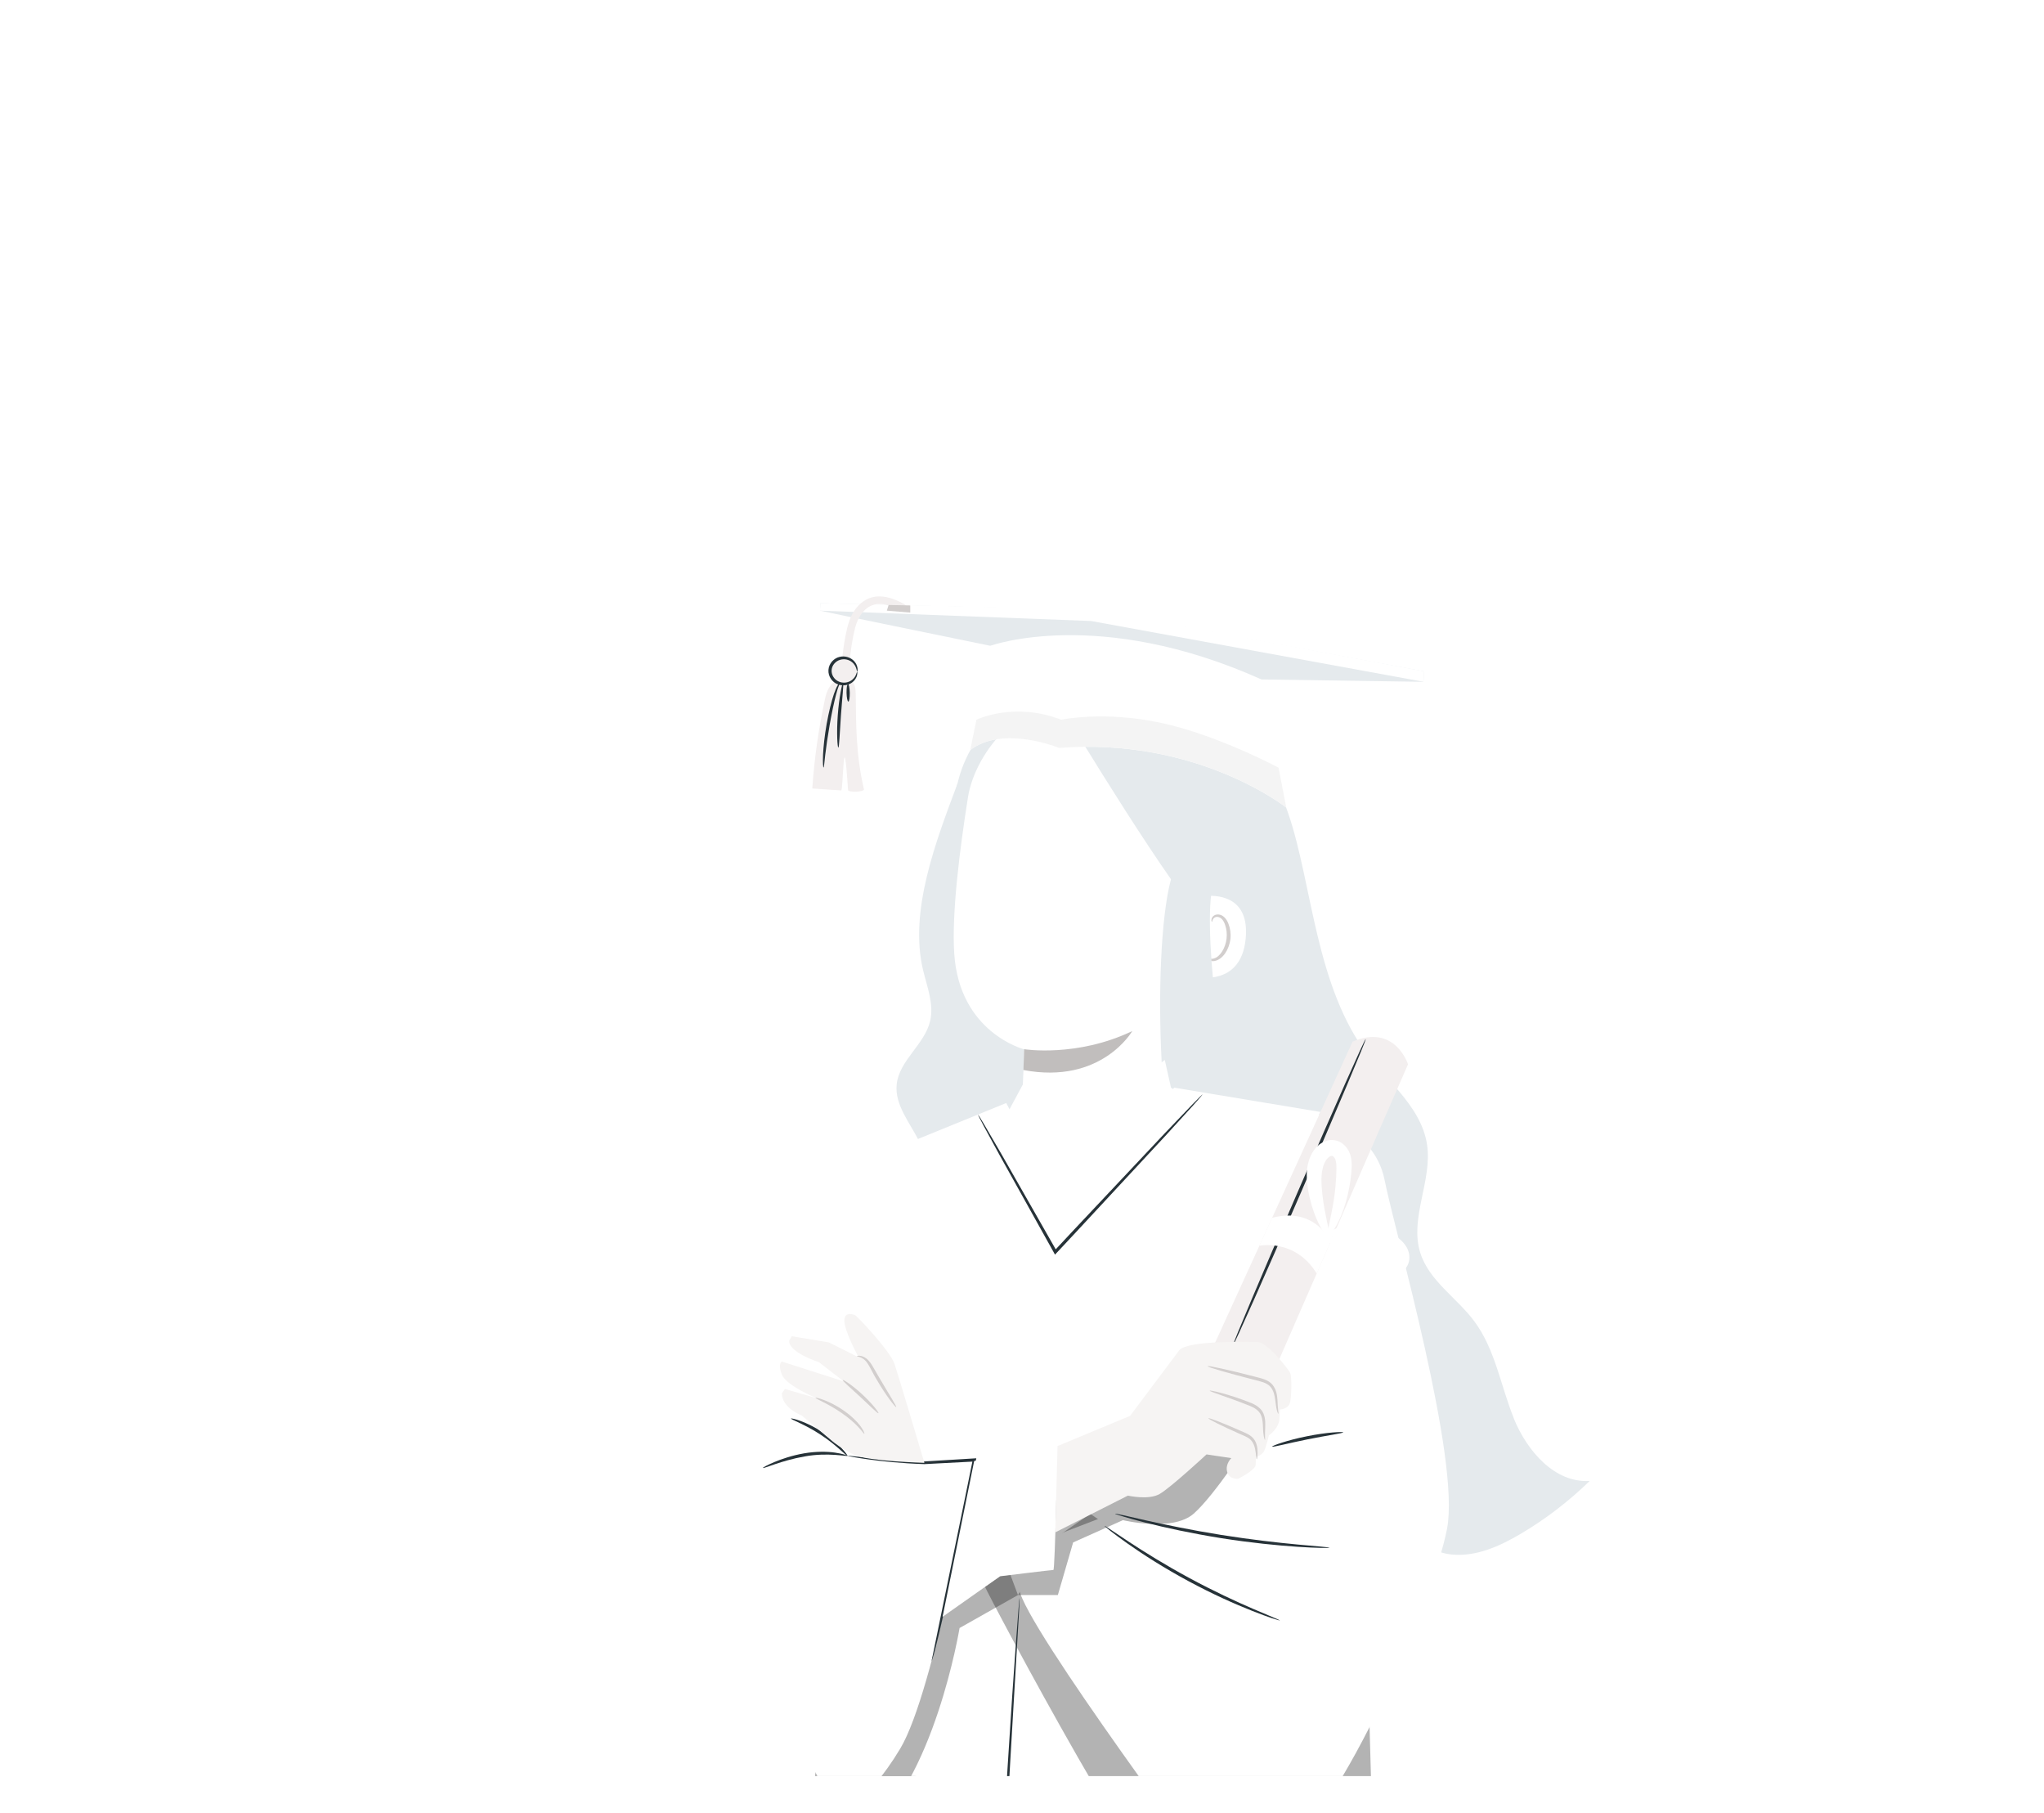 <svg width="221" height="196" viewBox="0 0 221 196" fill="none" xmlns="http://www.w3.org/2000/svg">
<g clip-path="url(#clip0_2065_43076)">
<path d="M0 0H221V184C221 190.627 215.627 196 209 196H12C5.373 196 0 190.627 0 184V0Z" fill="url(#paint0_linear_2065_43076)"/>
<path d="M1.271 1.271H219.729V184C219.729 189.926 214.926 194.729 209 194.729H12C6.074 194.729 1.271 189.926 1.271 184V1.271Z" stroke="white" stroke-opacity="0.05" stroke-width="2.542"/>
<g clip-path="url(#clip1_2065_43076)">
<g filter="url(#filter0_d_2065_43076)">
<path d="M92.041 73.248C89.731 79.434 86.783 86.988 88.329 93.404C88.77 95.227 89.52 97.089 89.086 98.912C88.481 101.439 85.75 103.15 85.473 105.736C85.236 108 86.954 109.935 87.941 111.981C89.277 114.752 89.29 117.963 89.093 121.036C88.895 124.109 88.514 127.222 89.145 130.236C89.77 133.249 91.653 136.217 94.581 137.165L106.689 130.815L101.352 78.197L92.028 73.248H92.041Z" fill="#E5EAED"/>
<path d="M152.2 141.843C150.778 138.329 150.193 134.401 147.929 131.354C146.034 128.801 143.02 126.965 142.079 123.931C140.908 120.173 143.402 116.146 142.816 112.257C142.158 107.861 137.927 105.025 135.505 101.294C130.352 93.338 130.234 82.283 127.306 75.11L106.833 111.869C109.564 127.886 110.446 142.745 114.487 158.479C122.758 161.078 134.36 162.039 142.586 159.295C142.053 157.492 141.513 155.682 140.98 153.879C141.921 155.36 143.704 156.393 145.501 156.564C148.126 156.814 150.673 155.669 152.943 154.326C155.648 152.727 158.155 150.799 160.406 148.608C156.622 148.858 153.621 145.364 152.193 141.85L152.2 141.843Z" fill="#E5EAED"/>
<path d="M125.621 71.34C122.443 66.003 117.626 62.483 111.492 61.456C108.031 60.877 106.491 61.384 103.892 61.68C101.293 61.976 98.838 62.976 97.028 64.871C94.883 67.115 92.975 69.701 92.179 72.709C91.363 75.795 90.547 78.894 90.31 82.079C90.073 85.258 90.454 88.555 91.922 91.384L99.72 93.977C104.122 94.793 108.584 95.609 113.045 95.247C117.507 94.885 122.041 93.194 124.917 89.772C128.911 85.008 128.799 76.683 125.621 71.347V71.34Z" fill="#E5EAED"/>
<path d="M118.508 70.222L108.466 64.378L105.63 64.286C99.352 63.365 93.982 69.636 93.18 74.71C92.285 80.343 91.416 87.259 91.692 91.556C92.239 100.19 99.28 101.96 99.28 101.96L98.918 110.153L96.542 112.443L93.087 130.269L106.005 133.671L119.798 104.171L115.823 104.342L120.903 73.512C121.081 71.959 120.041 70.531 118.515 70.222H118.508Z" fill="white"/>
<path d="M99.259 101.94C99.259 101.94 104.952 102.848 110.946 99.978C110.946 99.978 107.617 105.789 99.174 104.19L99.259 101.946V101.94Z" fill="#C1BEBD"/>
<path d="M117.317 87.468C117.376 86.836 118.251 85.408 118.889 85.368C120.587 85.263 123.588 85.684 123.213 89.929C122.699 95.733 116.974 94.022 116.981 93.857C116.981 93.726 117.106 89.652 117.317 87.468Z" fill="white"/>
<path d="M118.771 91.877C118.771 91.877 118.864 91.956 119.028 92.048C119.186 92.14 119.469 92.219 119.785 92.127C120.417 91.956 121.022 91.028 121.14 89.981C121.2 89.455 121.14 88.942 120.983 88.507C120.844 88.067 120.594 87.744 120.292 87.665C119.989 87.566 119.759 87.731 119.673 87.889C119.581 88.047 119.607 88.165 119.574 88.172C119.555 88.185 119.456 88.067 119.528 87.83C119.561 87.718 119.64 87.586 119.791 87.487C119.943 87.389 120.153 87.349 120.364 87.389C120.811 87.461 121.173 87.909 121.344 88.382C121.535 88.863 121.621 89.442 121.555 90.028C121.417 91.192 120.719 92.232 119.857 92.403C119.443 92.475 119.107 92.317 118.943 92.166C118.778 92.008 118.758 91.877 118.778 91.863L118.771 91.877Z" fill="#D2CECD"/>
<path d="M119.119 85.423L117.428 86.719C112.019 79.731 101.957 62.766 102.51 63.766C102.51 63.766 107.103 62.635 111.676 64.141C116.25 65.642 124.805 69.327 123.837 74.841C122.87 80.356 119.119 85.423 119.119 85.423Z" fill="#E5EAED"/>
<path d="M137.625 147.977C133.275 142.851 128.728 137.264 128.096 130.571C127.734 126.748 128.708 122.833 127.872 119.088C127.037 115.344 124.523 112.245 122.542 108.961C120.568 105.671 118.363 87.331 119.798 83.777L115.514 82.415C113.066 88.311 113.533 112.639 116.738 118.161C118.133 120.562 120.035 122.767 120.594 125.478C121.443 129.598 118.989 133.829 119.64 137.981C120.528 143.667 126.977 147.938 126.135 153.636C130.268 152.472 134.183 150.543 137.625 147.977Z" fill="#E5EAED"/>
<path d="M77.176 54.533C77.413 54.606 95.601 58.331 95.601 58.331L123.615 61.95L142.422 62.226L142.501 61.094L106.722 54.468L77.235 53.724L77.182 54.527L77.176 54.533Z" fill="#E5EAED"/>
<path d="M93.416 69.603L95.601 58.331C95.601 58.331 107.308 54.067 124.911 61.97L127.583 75.809C127.583 75.809 117.962 68.189 103.031 69.373C103.031 69.373 96.944 66.866 93.416 69.61V69.603Z" fill="white"/>
<path d="M126.754 71.504C126.754 71.504 120.121 67.944 113.961 66.641C107.795 65.338 103.261 66.325 103.261 66.325C98.142 64.338 94.095 66.325 94.095 66.325L93.423 69.609C96.957 66.865 103.038 69.372 103.038 69.372C117.969 68.181 127.59 75.808 127.59 75.808L126.76 71.504H126.754Z" fill="#F4F4F4"/>
<path d="M142.428 62.22L106.499 55.652L77.176 54.533L77.235 53.724L106.887 54.389L142.507 61.088L142.428 62.22Z" fill="white"/>
<path d="M80.354 61.924L79.347 61.898C78.202 62.325 77.893 63.273 77.715 64.109C77.025 67.307 76.57 70.531 76.347 73.756C77.386 73.828 78.433 73.894 79.472 73.966C79.722 73.986 79.69 65.951 80.216 73.927C80.236 74.203 82.006 74.137 81.934 73.835C81.052 70.11 81.085 66.741 81.045 63.549C81.039 62.97 80.986 62.332 80.354 61.924Z" fill="#F3EFEF"/>
<path d="M80.361 60.527C80.42 59.547 80.539 58.573 80.716 57.606C80.868 56.816 81.019 56 81.407 55.289C81.776 54.618 82.335 54.039 83.099 53.868C84.053 53.651 85.027 54.078 85.849 54.519C86.317 54.77 86.731 54.059 86.264 53.809C85.303 53.295 84.231 52.861 83.118 53.026C82.184 53.164 81.421 53.756 80.901 54.526C80.368 55.309 80.144 56.237 79.96 57.152C79.736 58.264 79.591 59.389 79.525 60.521C79.493 61.047 80.315 61.047 80.348 60.521L80.361 60.527Z" fill="#F3EFEF"/>
<path d="M81.202 61.153C81.149 61.929 80.452 62.515 79.642 62.462C78.833 62.41 78.221 61.732 78.274 60.955C78.326 60.179 79.024 59.593 79.833 59.646C80.643 59.699 81.255 60.376 81.202 61.153Z" fill="#F3EFEF"/>
<path d="M81.202 61.153C81.202 61.153 81.169 61.021 81.11 60.811C81.051 60.6 80.913 60.304 80.61 60.074C80.32 59.843 79.847 59.705 79.373 59.843C78.906 59.968 78.471 60.409 78.438 60.962C78.399 61.515 78.767 62.015 79.215 62.199C79.662 62.397 80.149 62.324 80.472 62.133C80.801 61.949 80.985 61.673 81.064 61.475C81.15 61.278 81.169 61.146 81.196 61.146C81.215 61.146 81.242 61.278 81.189 61.515C81.136 61.745 80.965 62.087 80.597 62.337C80.235 62.587 79.656 62.713 79.09 62.489C78.531 62.285 78.043 61.66 78.096 60.936C78.142 60.218 78.708 59.666 79.287 59.534C79.873 59.383 80.432 59.587 80.761 59.883C81.097 60.179 81.215 60.541 81.242 60.778C81.261 61.021 81.215 61.146 81.202 61.146V61.153Z" fill="#263238"/>
<path d="M77.564 71.492C77.518 71.492 77.472 70.959 77.511 70.103C77.551 69.248 77.676 68.07 77.9 66.787C78.13 65.504 78.413 64.352 78.689 63.536C78.834 63.128 78.966 62.806 79.097 62.595C79.216 62.378 79.347 62.299 79.354 62.312C79.38 62.338 79.295 62.43 79.216 62.654C79.124 62.865 79.032 63.194 78.92 63.602C78.703 64.418 78.459 65.563 78.235 66.839C78.012 68.116 77.847 69.274 77.748 70.117C77.65 70.959 77.617 71.485 77.564 71.485V71.492Z" fill="#263238"/>
<path d="M79.163 69.333C79.071 69.333 78.959 67.767 79.104 65.832C79.242 63.897 79.578 62.358 79.67 62.371C79.768 62.384 79.584 63.937 79.446 65.852C79.308 67.767 79.262 69.326 79.163 69.333Z" fill="#263238"/>
<path d="M80.243 64.358C80.15 64.358 80.065 63.937 80.052 63.41C80.045 62.884 80.111 62.456 80.21 62.456C80.302 62.456 80.387 62.877 80.4 63.404C80.407 63.93 80.341 64.358 80.249 64.358H80.243Z" fill="#263238"/>
<path d="M84.599 53.921L86.941 53.967V54.743L84.408 54.533L84.599 53.921Z" fill="#D2CECD"/>
<path d="M81.065 177.469C80.775 177.904 74.076 200.764 75.096 208.187C76.116 215.61 81.065 237.596 81.065 237.596C81.065 237.596 84.125 250.118 83.539 255.067C82.96 260.016 83.197 276.585 84.849 286.515C86.757 297.979 88.804 318.523 88.804 318.523L103.57 317.385L102.906 245.9L106.545 217.801L108.585 190.288L81.071 177.476L81.065 177.469Z" fill="#263238"/>
<path d="M131.782 178.726C132.071 179.16 138.77 202.021 137.75 209.444C136.73 216.867 131.782 238.853 131.782 238.853C131.782 238.853 128.722 251.375 129.308 256.324C129.893 261.272 128.873 277.744 127.998 287.772C127.017 299.045 124.537 318.648 124.537 318.648L109.197 317.648L109.948 247.157L106.309 219.058L104.269 191.545L131.782 178.733V178.726Z" fill="#263238"/>
<path d="M76.675 180.102C76.347 181.274 64.64 264.004 66.686 268.907C68.733 273.809 77.65 274.895 77.65 274.895C77.65 274.895 78.334 293.597 93.871 291.142C109.401 288.688 126.753 272.177 126.753 272.177C126.753 272.177 127.997 279.126 130.853 277.902C133.716 276.678 142.764 265.176 143.889 265.176C145.015 265.176 134.959 160.453 136.085 159.17C137.21 157.88 128.918 108.73 128.918 108.73L116.152 106.834L102.886 121.404L96.898 108.736L85.849 113.224L79.334 115.633L76.675 180.115V180.102Z" fill="white"/>
<path opacity="0.3" d="M95.015 160.038C95.423 161.044 113.928 196.086 117.573 196.698C121.212 197.303 136.249 186.228 136.815 182.898L136.538 172.883L106.399 152.161" fill="black"/>
<path d="M130.091 108.724C130.091 108.724 137.046 110.165 138.217 116.041C139.395 121.924 146.417 146.141 144.982 153.755C143.548 161.362 133.479 184.782 126.945 188.888C120.411 192.994 120.272 192.336 120.272 192.336C120.272 192.336 99.366 164.369 98.715 160.315L98.063 156.262L124.043 146.253L125.57 118.489L130.091 108.717V108.724Z" fill="white"/>
<path d="M97.516 108.723L99.109 105.762L103.669 111.256L114.461 103.103L115.132 106.097L116.159 106.821L103.669 122.351L100.899 121.39L97.516 108.723Z" fill="white"/>
<path d="M81.164 114.336L98.583 160.939L131.295 108.723L115.482 106.097L103.15 118.936L97.319 107.755L81.164 114.336Z" fill="white"/>
<path opacity="0.3" d="M75.998 184.559C75.998 184.559 78.354 189.547 82.006 186.836C89.514 181.256 92.272 164.508 92.272 164.508L98.589 160.942H102.899L104.551 155.256L109.934 152.848C109.934 152.848 115.284 154.151 117.574 152.157C119.864 150.156 123.812 144.003 123.812 144.003L110.105 144.253L77.972 172.03L76.005 184.559H75.998Z" fill="black"/>
<path d="M64.199 149.38C64.179 149.038 67.864 132.882 67.864 132.882C67.864 132.882 72.793 122.913 74.965 119.247C77.143 115.582 80.124 115.457 80.124 115.457L85.849 127.499L83.559 146.859L93.871 146.399C93.871 146.399 89.633 171.26 85.849 177.558C82.072 183.855 79.031 184.546 79.031 184.546C79.031 184.546 71.043 169.674 67.746 161.863C64.659 154.532 64.541 156.02 64.199 149.38Z" fill="white"/>
<path d="M71.016 147.2C70.996 147.161 71.457 146.897 72.246 146.568C73.036 146.239 74.161 145.851 75.458 145.627C76.754 145.404 77.958 145.423 78.807 145.548C79.656 145.673 80.163 145.851 80.15 145.891C80.136 145.996 78.057 145.496 75.51 145.963C72.977 146.41 71.055 147.318 71.016 147.2Z" fill="#263238"/>
<path d="M74.043 141.865C74.056 141.779 75.721 142.187 77.452 143.339C79.195 144.477 80.216 145.846 80.15 145.892C80.071 145.965 78.959 144.728 77.267 143.622C75.583 142.503 74.01 141.964 74.049 141.865H74.043Z" fill="#263238"/>
<path d="M126.911 163.698C126.911 163.698 126.615 163.632 126.095 163.461C125.575 163.29 124.831 163.02 123.917 162.658C122.094 161.941 119.613 160.842 116.981 159.42C114.348 157.999 112.065 156.531 110.466 155.399C109.663 154.834 109.031 154.36 108.597 154.024C108.169 153.682 107.939 153.491 107.952 153.471C107.965 153.452 108.222 153.61 108.676 153.919C109.189 154.261 109.834 154.689 110.598 155.202C112.23 156.275 114.52 157.703 117.139 159.117C119.758 160.532 122.212 161.664 124.002 162.434C124.851 162.796 125.568 163.099 126.134 163.336C126.641 163.546 126.917 163.671 126.904 163.698H126.911Z" fill="#263238"/>
<path d="M132.269 155.833C132.269 155.833 131.94 155.859 131.341 155.846C130.742 155.833 129.886 155.8 128.82 155.728C126.695 155.589 123.76 155.3 120.549 154.793C117.337 154.28 114.455 153.648 112.389 153.122C111.356 152.858 110.526 152.628 109.954 152.45C109.381 152.279 109.072 152.174 109.079 152.148C109.079 152.128 109.408 152.187 109.987 152.319C110.632 152.464 111.454 152.654 112.441 152.878C114.514 153.345 117.39 153.938 120.595 154.451C123.799 154.958 126.715 155.287 128.834 155.484C129.84 155.576 130.683 155.649 131.341 155.708C131.933 155.76 132.262 155.8 132.262 155.826L132.269 155.833Z" fill="#263238"/>
<path d="M133.748 143.357C133.755 143.455 132.017 143.686 129.905 144.113C127.793 144.535 126.095 144.995 126.069 144.897C126.042 144.811 127.701 144.199 129.839 143.778C131.971 143.344 133.742 143.271 133.748 143.357Z" fill="#263238"/>
<path d="M94.054 285.872C94.054 285.872 94.041 285.76 94.041 285.55C94.041 285.319 94.041 285.01 94.035 284.602C94.035 283.753 94.035 282.536 94.035 280.97C94.035 277.811 94.074 273.244 94.147 267.605C94.291 256.319 94.627 240.73 95.272 223.521C95.923 206.307 96.766 190.731 97.47 179.471C97.825 173.838 98.128 169.285 98.365 166.133C98.483 164.573 98.575 163.356 98.641 162.507C98.674 162.105 98.7 161.789 98.72 161.566C98.74 161.355 98.76 161.243 98.76 161.243C98.76 161.243 98.76 161.355 98.76 161.566C98.746 161.796 98.733 162.105 98.713 162.507C98.667 163.349 98.595 164.573 98.503 166.133C98.319 169.298 98.049 173.851 97.72 179.471C97.075 190.737 96.272 206.313 95.621 223.521C94.976 240.73 94.601 256.312 94.39 267.598C94.298 273.231 94.219 277.791 94.166 280.963C94.14 282.529 94.12 283.753 94.1 284.596C94.087 284.997 94.081 285.313 94.074 285.543C94.068 285.754 94.054 285.866 94.054 285.866V285.872Z" fill="#263238"/>
<path d="M89.245 168.074C89.607 166.297 90.95 159.763 92.858 150.451C93.147 149.023 93.43 147.641 93.7 146.312L93.871 146.509C91.924 146.615 90.107 146.707 88.469 146.792H88.462C85.942 146.707 83.856 146.483 82.408 146.279C81.684 146.18 81.118 146.088 80.737 146.016C80.355 145.943 80.151 145.897 80.151 145.884C80.151 145.871 80.362 145.884 80.75 145.93C81.177 145.976 81.743 146.042 82.434 146.115C83.882 146.266 85.968 146.444 88.475 146.503H88.462C90.101 146.404 91.917 146.292 93.865 146.174L94.082 146.161L94.036 146.371C93.766 147.694 93.49 149.082 93.2 150.51C92.206 155.38 91.272 159.776 90.555 162.954C90.193 164.54 89.89 165.823 89.66 166.705C89.548 167.146 89.449 167.488 89.377 167.718C89.304 167.949 89.265 168.067 89.252 168.061L89.245 168.074Z" fill="#263238"/>
<path d="M80.96 130.682C81.165 130.748 84.777 134.565 85.244 135.973C85.712 137.381 88.469 146.653 88.469 146.653C88.469 146.653 82.434 146.482 80.96 145.817C79.487 145.146 78.552 144.343 78.552 144.343L75.203 141.533C75.203 141.533 73.057 140.731 73.057 139.125L73.393 138.671L76.808 139.658C76.808 139.658 73.531 138.322 73.057 137.111C72.59 135.907 73.057 135.703 73.057 135.703L79.75 137.848L77.071 135.775C77.071 135.775 73.722 134.703 73.86 133.433L74.13 132.965L78.144 133.637L81.355 135.242C81.355 135.242 79.816 132.432 79.816 131.294C79.816 130.156 80.954 130.689 80.954 130.689L80.96 130.682Z" fill="#F6F4F3"/>
<path d="M81.975 143.508C81.928 143.534 81.731 143.218 81.323 142.784C80.922 142.349 80.303 141.803 79.559 141.29C78.066 140.244 76.664 139.724 76.704 139.625C76.723 139.54 78.217 139.934 79.757 141.007C80.527 141.54 81.139 142.139 81.514 142.626C81.889 143.119 82.014 143.488 81.981 143.501L81.975 143.508Z" fill="#D2CECD"/>
<path d="M83.493 141.284C83.421 141.349 82.598 140.507 81.539 139.527C80.479 138.54 79.584 137.783 79.643 137.704C79.696 137.631 80.703 138.276 81.775 139.277C82.848 140.27 83.572 141.224 83.5 141.284H83.493Z" fill="#D2CECD"/>
<path d="M85.415 140.626C85.343 140.678 84.336 139.415 83.335 137.697C82.809 136.855 82.487 135.986 82.052 135.572C81.605 135.137 81.171 135.19 81.171 135.137C81.138 135.098 81.638 134.94 82.21 135.387C82.487 135.605 82.724 135.94 82.934 136.315C83.158 136.704 83.388 137.105 83.632 137.52C84.625 139.217 85.494 140.566 85.415 140.619V140.626Z" fill="#D2CECD"/>
<path d="M118.548 106.821C118.548 106.821 118.469 106.94 118.292 107.144C118.088 107.374 117.831 107.664 117.515 108.026C116.798 108.815 115.811 109.901 114.6 111.224C112.086 113.928 108.671 117.613 104.887 121.687C104.157 122.47 103.433 123.24 102.748 123.977L102.59 124.148L102.479 123.944C100.136 119.739 98.07 116.028 96.563 113.323C95.845 112.013 95.266 110.947 94.845 110.164C94.661 109.816 94.516 109.533 94.398 109.309C94.299 109.111 94.253 109.006 94.259 109C94.266 109 94.332 109.092 94.45 109.276C94.582 109.493 94.746 109.769 94.95 110.105C95.398 110.868 96.01 111.921 96.76 113.211C98.293 115.903 100.392 119.594 102.781 123.773L102.511 123.74C103.196 123.003 103.92 122.233 104.65 121.45C108.46 117.403 111.902 113.744 114.435 111.053C115.679 109.756 116.692 108.697 117.43 107.927C117.765 107.585 118.042 107.308 118.259 107.091C118.449 106.9 118.555 106.808 118.561 106.815L118.548 106.821Z" fill="#263238"/>
<path d="M102.866 144.548C102.635 144.608 93.85 146.457 93.85 146.457L90.435 163.296L96.654 158.914C96.654 158.914 102.241 158.229 102.418 158.229C102.596 158.229 102.872 144.548 102.872 144.548H102.866Z" fill="white"/>
<path d="M134.768 101.116L117.567 138.777L123.904 142.179L140.757 103.571C140.757 103.571 139.368 99.155 134.762 101.123L134.768 101.116Z" fill="#F3EFEF"/>
<path d="M136.182 100.853C136.268 100.892 133.129 108.322 129.174 117.449C125.219 126.576 121.942 133.946 121.85 133.907C121.764 133.867 124.897 126.438 128.858 117.311C132.813 108.183 136.09 100.813 136.176 100.853H136.182Z" fill="#263238"/>
<path d="M116.02 134.494L110.709 141.575L102.865 144.839L102.615 154.17L110.472 150.196C110.472 150.196 112.697 150.709 113.894 150.025C115.092 149.34 118.974 145.741 118.974 145.741L121.659 146.142C121.659 146.142 120.975 146.767 121.205 147.629C121.436 148.485 122.403 148.373 122.403 148.373C122.403 148.373 124.232 147.458 124.285 146.886C124.338 146.313 124.285 145.971 124.285 145.971C124.285 145.971 125.029 145.971 125.312 145.115C125.595 144.26 125.713 143.687 125.713 143.687C125.713 143.687 126.799 142.944 126.851 141.917L126.911 140.891C126.911 140.891 127.825 140.832 127.996 140.147C128.167 139.463 128.227 137.35 127.996 136.896C127.766 136.442 125.483 133.586 124.515 133.586C123.548 133.586 116.849 133.382 116.013 134.501L116.02 134.494Z" fill="#F6F4F3"/>
<path d="M124.403 146.259C124.344 146.259 124.351 145.831 124.232 145.18C124.167 144.864 124.048 144.482 123.765 144.186C123.495 143.89 123.028 143.732 122.548 143.515C120.646 142.672 119.139 141.922 119.178 141.837C119.218 141.751 120.791 142.363 122.693 143.205C123.153 143.416 123.66 143.587 124.002 143.975C124.338 144.35 124.436 144.798 124.476 145.147C124.535 145.851 124.443 146.265 124.41 146.265L124.403 146.259Z" fill="#D2CECD"/>
<path d="M125.298 144.181C125.252 144.201 125.094 143.681 125.081 142.845C125.061 142.437 125.054 141.937 124.85 141.476C124.653 141.009 124.172 140.693 123.593 140.47C121.257 139.535 119.296 138.956 119.323 138.857C119.336 138.811 119.842 138.903 120.645 139.12C121.448 139.338 122.54 139.68 123.725 140.154C124.311 140.377 124.923 140.772 125.14 141.351C125.363 141.911 125.324 142.431 125.317 142.845C125.265 143.674 125.331 144.168 125.291 144.181H125.298Z" fill="#D2CECD"/>
<path d="M119.113 136.204C119.126 136.158 119.699 136.263 120.62 136.467C121.541 136.671 122.812 136.974 124.2 137.336C124.871 137.514 125.635 137.652 126.102 138.205C126.543 138.751 126.602 139.369 126.641 139.837C126.668 140.791 126.78 141.337 126.747 141.357C126.727 141.363 126.648 141.232 126.582 140.975C126.51 140.718 126.464 140.33 126.404 139.863C126.339 139.409 126.247 138.843 125.865 138.415C125.49 137.987 124.812 137.849 124.114 137.672C122.719 137.316 121.463 136.974 120.554 136.711C119.646 136.448 119.094 136.263 119.107 136.217L119.113 136.204Z" fill="#D2CECD"/>
<path d="M124.686 123.187C124.686 123.187 128.568 122.378 130.884 126.188L132.378 122.766C132.378 122.766 130.819 118.943 126.067 120.166L124.686 123.187Z" fill="white"/>
<path d="M132.188 122.221C131.99 122.319 131.221 121.352 130.556 119.483C130.233 118.535 129.931 117.423 129.825 116.055C129.786 115.37 129.812 114.594 130.102 113.791C130.391 113.041 130.918 112.086 132.142 111.79C132.451 111.731 132.793 111.744 133.103 111.843C133.412 111.942 133.675 112.119 133.879 112.317C134.287 112.705 134.511 113.218 134.596 113.666C134.688 114.12 134.675 114.521 134.656 114.87C134.636 115.219 134.603 115.548 134.563 115.877C134.406 117.18 134.109 118.325 133.787 119.253C133.122 121.115 132.372 122.089 132.175 121.997C131.944 121.892 132.287 120.76 132.616 118.943C132.78 118.035 132.931 116.95 132.991 115.745C133.01 115.153 133.056 114.449 132.951 114.021C132.899 113.797 132.813 113.659 132.701 113.554C132.589 113.462 132.556 113.462 132.464 113.475C132.366 113.488 132.181 113.593 132.037 113.758C131.892 113.909 131.767 114.14 131.668 114.383C131.471 114.87 131.405 115.443 131.398 116.009C131.398 117.154 131.569 118.279 131.721 119.174C132.05 120.99 132.405 122.115 132.181 122.221H132.188Z" fill="white"/>
<path d="M131.886 122.234C131.833 122.142 132.004 121.892 132.445 121.609C132.879 121.326 133.583 121.016 134.524 120.885C135.452 120.747 136.624 120.812 137.821 121.26C138.42 121.484 139.026 121.806 139.585 122.247C139.861 122.458 140.144 122.694 140.414 123.05C140.546 123.227 140.671 123.431 140.763 123.675C140.862 123.925 140.914 124.195 140.908 124.478C140.908 124.754 140.842 125.057 140.69 125.34C140.539 125.629 140.296 125.866 140.026 126.018C139.48 126.314 138.993 126.294 138.611 126.268C138.21 126.228 137.92 126.149 137.604 126.077C137.295 125.998 136.992 125.912 136.703 125.814C135.544 125.425 134.59 124.879 133.853 124.34C132.386 123.241 131.82 122.24 131.984 122.096C132.162 121.918 133.011 122.576 134.492 123.306C135.229 123.662 136.13 124.037 137.163 124.3C137.42 124.366 137.69 124.425 137.96 124.478C138.229 124.524 138.532 124.583 138.749 124.596C138.98 124.616 139.157 124.57 139.177 124.544L139.184 124.537C139.243 124.59 139.157 124.524 139.184 124.537C139.184 124.537 139.197 124.504 139.197 124.451C139.236 124.294 138.973 123.899 138.532 123.557C138.124 123.214 137.677 122.938 137.223 122.727C136.308 122.306 135.38 122.135 134.597 122.109C133.011 122.05 132.017 122.484 131.892 122.247L131.886 122.234Z" fill="white"/>
</g>
</g>
</g>
<defs>
<filter id="filter0_d_2065_43076" x="64.199" y="52.99" width="119.163" height="309.919" filterUnits="userSpaceOnUse" color-interpolation-filters="sRGB">
<feFlood flood-opacity="0" result="BackgroundImageFix"/>
<feColorMatrix in="SourceAlpha" type="matrix" values="0 0 0 0 0 0 0 0 0 0 0 0 0 0 0 0 0 0 127 0" result="hardAlpha"/>
<feOffset dx="11.478" dy="11.478"/>
<feGaussianBlur stdDeviation="5.739"/>
<feComposite in2="hardAlpha" operator="out"/>
<feColorMatrix type="matrix" values="0 0 0 0 0 0 0 0 0 0 0 0 0 0 0 0 0 0 0.2 0"/>
<feBlend mode="normal" in2="BackgroundImageFix" result="effect1_dropShadow_2065_43076"/>
<feBlend mode="normal" in="SourceGraphic" in2="effect1_dropShadow_2065_43076" result="shape"/>
</filter>
<linearGradient id="paint0_linear_2065_43076" x1="36.198" y1="196" x2="37.321" y2="-0.004" gradientUnits="userSpaceOnUse">
<stop stop-color="white" stop-opacity="0.06"/>
<stop offset="1" stop-color="white" stop-opacity="0.02"/>
</linearGradient>
<clipPath id="clip0_2065_43076">
<rect width="221" height="196" fill="white"/>
</clipPath>
<clipPath id="clip1_2065_43076">
<rect width="109" height="139" fill="white" transform="translate(65 53)"/>
</clipPath>
</defs>
</svg>
